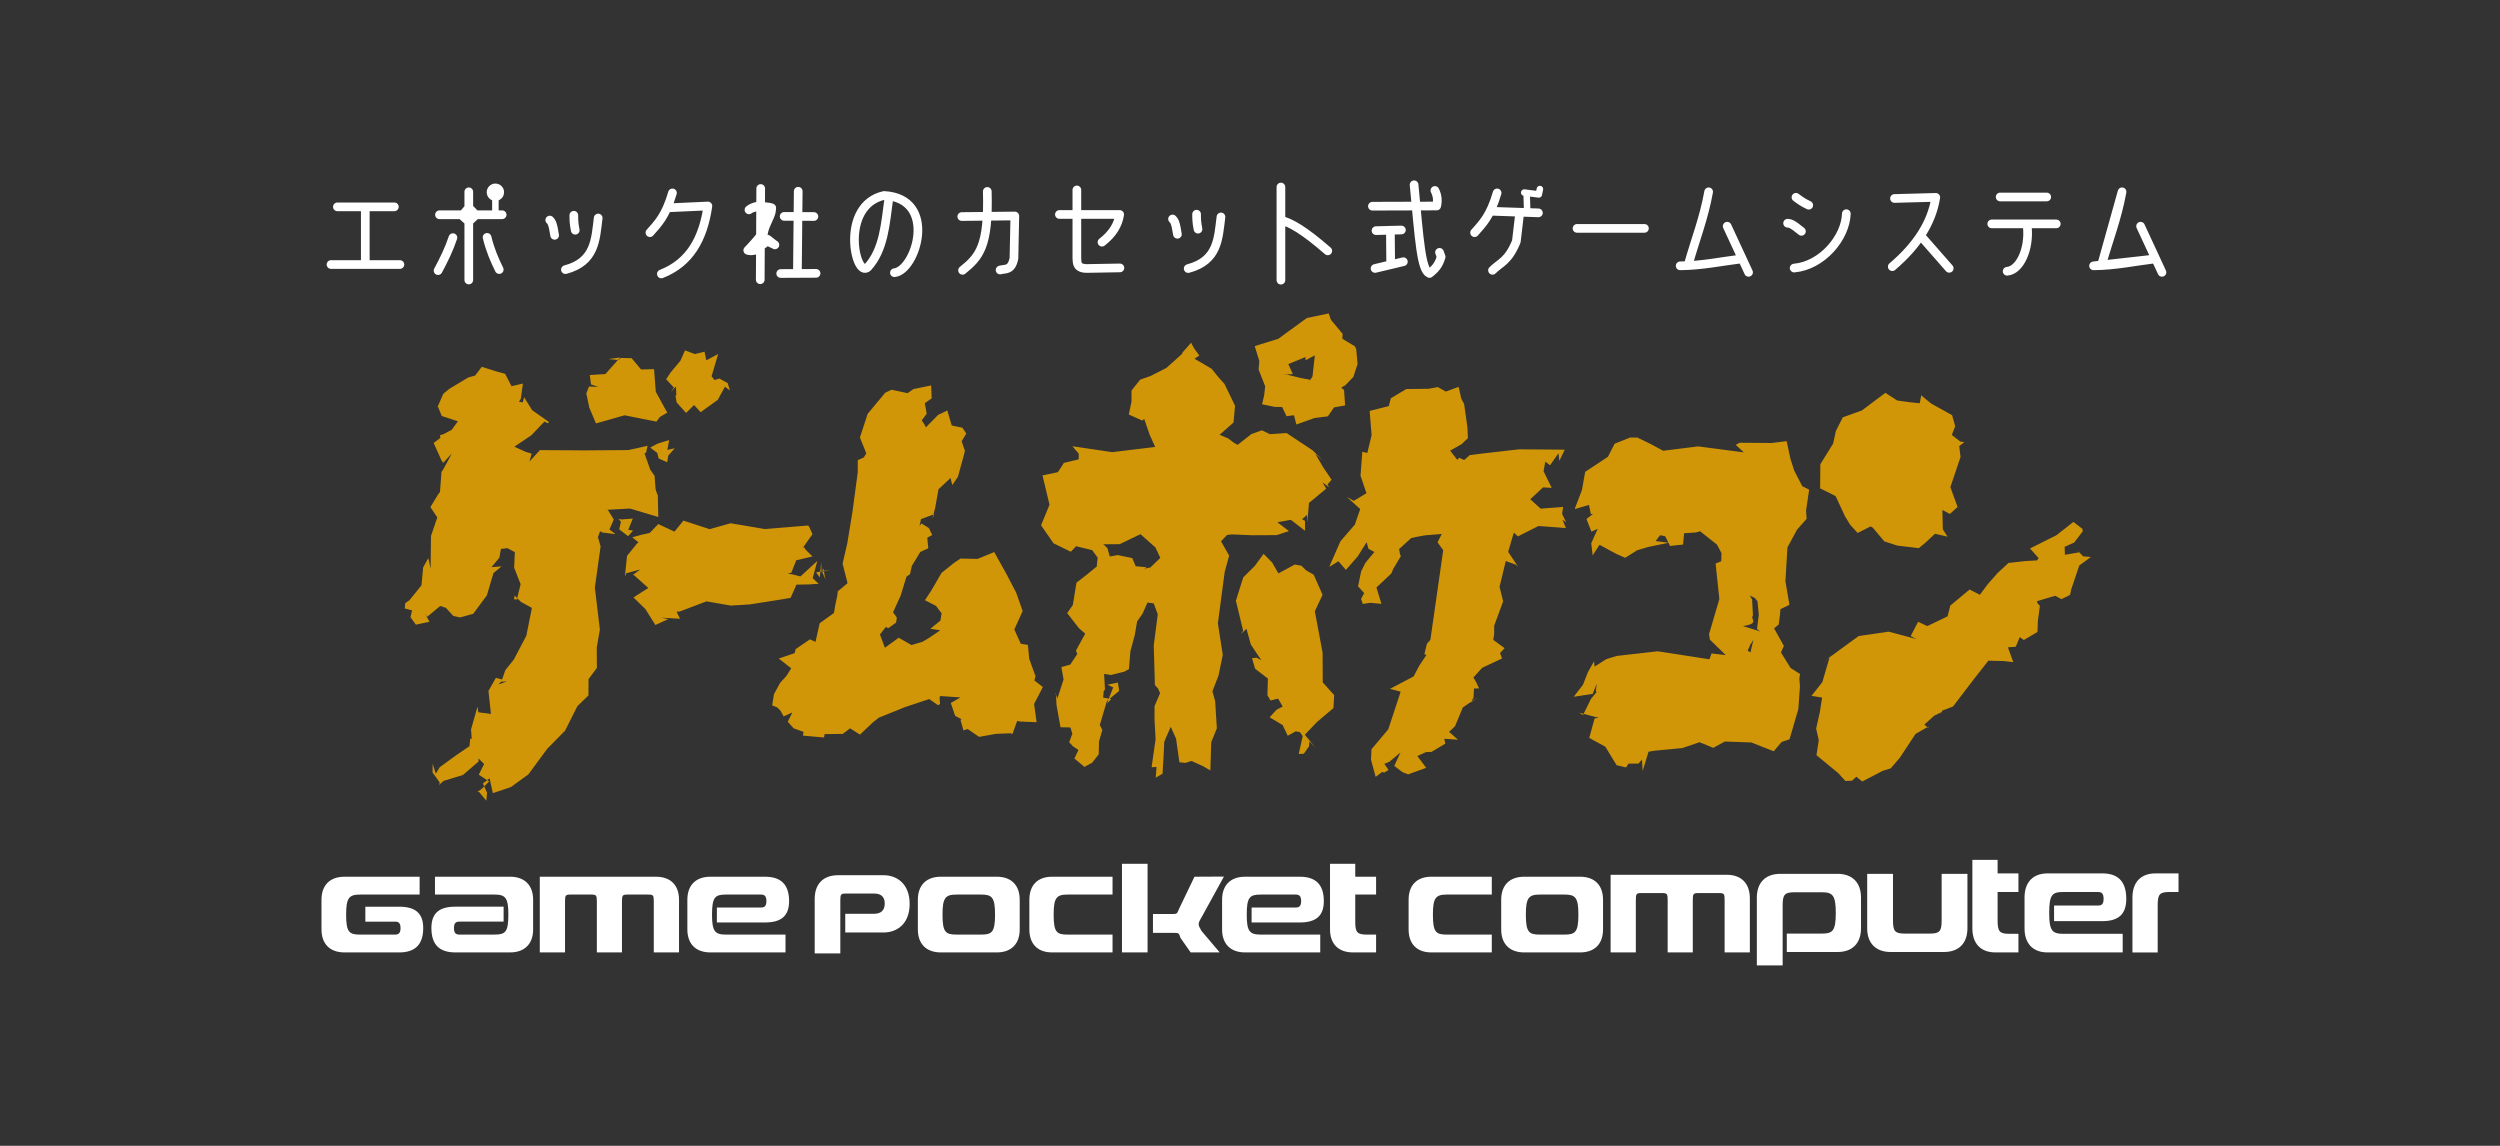 <?xml version="1.0" encoding="UTF-8" standalone="no"?>
<!-- Created by ERK -->

<svg
   height="220"
   viewBox="0 0 576 263.999"
   width="480"
   version="1.1"
   id="svg11"
   sodipodi:docname="gamepock-w.svg"
   inkscape:version="1.4 (86a8ad7, 2024-10-11)"
   xmlns:inkscape="http://www.inkscape.org/namespaces/inkscape"
   xmlns:sodipodi="http://sodipodi.sourceforge.net/DTD/sodipodi-0.dtd"
   xmlns="http://www.w3.org/2000/svg"
   xmlns:svg="http://www.w3.org/2000/svg">
  <rect x="0" y="0" width="576" height="263.999" fill="#333333" stroke="none"/>
  <defs
     id="defs11" />
  <sodipodi:namedview
     id="namedview11"
     pagecolor="#ffffff"
     bordercolor="#000000"
     borderopacity="0.25"
     inkscape:showpageshadow="2"
     inkscape:pageopacity="0.0"
     inkscape:pagecheckerboard="true"
     inkscape:deskcolor="#d1d1d1"
     inkscape:zoom="3.6629437"
     inkscape:cx="232.87281"
     inkscape:cy="98.691116"
     inkscape:window-width="3840"
     inkscape:window-height="2066"
     inkscape:window-x="-11"
     inkscape:window-y="-11"
     inkscape:window-maximized="1"
     inkscape:current-layer="g11" />
  <g
     transform="translate(73.451,24.915)"
     id="g11"
     inkscape:label="Logo">
    <path
       id="path1"
       style="fill:#ffffff"
       d="m 380.984,173.199 v 15.785 c 0,3.452 1.892,5.538 5.306,5.538 h 5.306 v -4.287 h -2.105 c -2.267,0 -2.695,-0.556 -2.695,-3.089 v -6.541 h 4.8 v -4.289 h -4.8 v -3.117 z m -195.933,0.898 v 20.426 h 5.897 v -20.426 z m 47.932,0 v 15.12 c 0,3.306 1.895,5.306 5.309,5.306 h 5.306 v -4.106 h -2.107 c -2.267,0 -2.693,-0.534 -2.693,-2.96 v -6.265 h 4.8 v -4.109 h -4.8 v -2.986 z m 165.328,2.217 c -3.414,0 -5.309,2.089 -5.309,5.541 v 7.127 c 0,3.453 1.895,5.541 5.309,5.541 h 17.304 v -4.287 h -13.704 c -2.56,0 -3.227,-0.782 -3.227,-4.791 0,-4.232 0.693,-4.842 3.227,-4.842 h 8.053 c 0.853,0 1.252,0.417 1.252,1.559 0,1.308 -0.506,1.559 -1.28,1.559 h -10.132 v 3.593 h 11.119 c 3.6,0 5.52,-1.476 5.52,-5.123 0,-4.038 -1.92,-5.876 -5.52,-5.876 z m 24.862,0 c -3.413,0 -5.309,2.089 -5.309,5.541 v 12.67 h 5.815 v -10.833 c 0,-2.534 0.426,-3.089 2.693,-3.089 h 2.107 v -4.289 z m -86.421,0.103 c -3.49,0 -5.428,2.068 -5.428,5.482 v 15.612 h 5.946 v -13.795 c 0,-2.505 0.436,-3.056 2.754,-3.056 h 6.19 c 2.536,0 3.3,0.606 3.3,4.763 0,4.24 -0.764,4.765 -3.3,4.765 h -7.99 v 4.24 h 11.7 c 3.463,0 5.4,-2.065 5.4,-5.48 v -7.048 c 0,-3.414 -1.937,-5.482 -5.4,-5.482 z m 19.995,0.002 v 12.527 c 0,3.414 1.935,5.48 5.426,5.48 h 12.246 c 3.49,0 5.426,-2.066 5.426,-5.48 v -12.527 h -5.944 v 10.711 c 0,2.506 -0.437,3.056 -2.756,3.056 h -5.7 c -2.317,0 -2.754,-0.55 -2.754,-3.056 v -10.711 z m -59.114,0.218 v 17.887 h 5.812 v -12.145 c 0,-1.367 0.161,-1.53 1.254,-1.53 h 4.826 c 1.067,0 1.254,0.163 1.254,1.53 v 12.145 h 5.787 v -12.145 c 0,-1.367 0.188,-1.53 1.254,-1.53 h 4.826 c 1.093,0 1.254,0.163 1.254,1.53 v 12.145 l 5.815,-0.002 v -12.443 c 0,-3.392 -1.896,-5.442 -5.309,-5.442 z m -177.989,0.098 c -3.465,0 -5.388,2.055 -5.388,5.456 v 12.562 h 5.902 v -12.26 c 0,-1.372 0.163,-1.535 1.273,-1.535 h 6.497 c 1.543,0 2.463,0.685 2.463,2.304 0,1.618 -0.92,2.358 -2.463,2.358 h -6.633 v 4.308 h 8.852 c 2.951,0 5.984,-1.866 5.984,-6.584 0,-4.718 -3.033,-6.609 -5.984,-6.609 z m 88.898,0.314 -6.785,0.033 -3.525,7.334 c -0.406,0.844 -0.297,1.254 -1.298,1.254 h -4.744 v 4.348 h 4.927 c 0.974,0 1.109,0.106 1.406,1.146 l 2.351,3.359 h 6.696 l -4.188,-4.938 c -0.873,-1.536 -0.964,-1.562 0.227,-3.56 z m -202.617,0.033 c -3.413,0 -5.306,2.002 -5.306,5.309 v 6.825 c 0,3.306 1.893,5.306 5.306,5.306 H 18.539 c 3.6,0 5.52,-1.759 5.52,-5.625 0,-3.494 -1.92,-4.908 -5.52,-4.908 h -7.814 v 3.441 h 6.827 c 0.773,0 1.28,0.24 1.28,1.493 0,1.094 -0.401,1.493 -1.254,1.493 H 9.525 c -2.533,0 -3.227,-0.558 -3.227,-4.612 0,-3.866 0.667,-4.612 3.227,-4.612 H 23.231 v -4.109 z m 20.841,0 v 4.109 h 13.68 c 2.586,0 3.227,0.747 3.227,4.612 0,4.054 -0.694,4.612 -3.227,4.612 h -8.053 c -0.853,0 -1.254,-0.399 -1.254,-1.493 0,-1.253 0.507,-1.493 1.28,-1.493 h 10.16 v -3.441 h -11.147 c -3.6,0 -5.491,1.414 -5.491,4.908 0,3.866 1.891,5.625 5.491,5.625 h 12.64 c 3.387,0 5.309,-2 5.309,-5.306 v -6.825 c 0,-3.307 -1.922,-5.309 -5.309,-5.309 z m 24.15,0 v 17.44 h 5.815 v -11.838 c 0,-1.333 0.159,-1.493 1.252,-1.493 h 4.828 c 1.067,0 1.252,0.16 1.252,1.493 v 11.839 H 69.851 v -11.838 c 0,-1.333 0.186,-1.493 1.252,-1.493 h 4.828 c 1.093,0 1.252,0.16 1.252,1.493 v 11.838 h 5.815 v -12.131 c 0,-3.307 -1.893,-5.309 -5.306,-5.309 z m 39.307,0 c -3.413,0 -5.306,2.002 -5.306,5.309 v 6.825 c 0,3.306 1.893,5.306 5.306,5.306 h 17.306 v -4.106 H 93.823 c -2.56,0 -3.225,-0.747 -3.225,-4.587 0,-4.053 0.692,-4.638 3.225,-4.638 h 8.053 c 0.853,0 1.254,0.4 1.254,1.493 0,1.254 -0.507,1.493 -1.28,1.493 H 91.716 v 3.441 h 11.121 c 3.6,0 5.52,-1.415 5.52,-4.908 0,-3.867 -1.92,-5.627 -5.52,-5.627 z m 53.107,0 c -3.413,0 -5.309,2.002 -5.309,5.309 v 6.825 c 0,3.306 1.896,5.306 5.309,5.306 h 12.879 c 3.387,0 5.28,-2 5.28,-5.306 v -6.825 c 0,-3.307 -1.893,-5.309 -5.28,-5.309 z m 25.612,0 c -3.366,0 -5.231,2.002 -5.231,5.309 v 6.825 c 0,3.306 1.865,5.306 5.231,5.306 h 13.936 v -4.106 h -10.385 c -2.498,0 -3.183,-0.558 -3.183,-4.612 0,-3.866 0.658,-4.612 3.183,-4.612 h 10.385 v -4.109 z m 44.482,0 c -3.414,0 -5.306,2.002 -5.306,5.309 v 6.825 c 0,3.306 1.892,5.306 5.306,5.306 h 17.309 v -4.106 h -13.709 c -2.56,0 -3.227,-0.747 -3.227,-4.587 0,-4.053 0.693,-4.638 3.227,-4.638 h 8.053 c 0.854,0 1.254,0.4 1.254,1.493 0,1.254 -0.507,1.493 -1.28,1.493 h -10.134 v 3.441 h 11.121 c 3.6,0 5.52,-1.415 5.52,-4.908 0,-3.867 -1.92,-5.627 -5.52,-5.627 z m 42.898,0 c -3.365,0 -5.231,2.002 -5.231,5.309 v 6.825 c 0,3.306 1.866,5.306 5.231,5.306 h 13.936 v -4.106 h -10.385 c -2.498,0 -3.183,-0.558 -3.183,-4.612 0,-3.866 0.659,-4.612 3.183,-4.612 h 10.385 v -4.109 z m 21.408,0 c -3.413,0 -5.306,2.002 -5.306,5.309 v 6.825 c 0,3.306 1.893,5.306 5.306,5.306 h 12.881 c 3.387,0 5.278,-2 5.278,-5.306 v -6.825 c 0,-3.307 -1.891,-5.309 -5.278,-5.309 z m -130.8,4.109 h 5.653 c 2.48,0 3.225,0.587 3.225,4.612 0,4.107 -0.745,4.612 -3.225,4.612 h -5.653 c -2.533,0 -3.227,-0.558 -3.227,-4.612 0,-3.866 0.667,-4.612 3.227,-4.612 z m 134.4,0 h 5.653 c 2.48,0 3.227,0.587 3.227,4.612 0,4.107 -0.747,4.612 -3.227,4.612 h -5.653 c -2.533,0 -3.225,-0.558 -3.225,-4.612 0,-3.866 0.665,-4.612 3.225,-4.612 z" />
    <path
       d="m 34.559,18.28 a 1,1 0 0 0 -1,1 v 3.315 l -0.828,0.971 h -4.924 a 1,1 0 1 0 0,2 h 4.637 l 1.115,1.017 v 13.013 a 1,1 0 1 0 2,0 v -13.036 l 1.082,-0.995 h 5.603 a 1,1 0 1 0 0,-2 h -5.692 l -0.993,-1.03 v -3.255 a 1,1 0 0 0 -1,-1 z"
       fill="#666666"
       id="path3"
       inkscape:label="path2"
       style="fill:#ffffff;stroke:none" />
    <circle
       cx="40.689"
       cy="19.376"
       fill="#666666"
       r="1.5"
       id="circle3"
       inkscape:label="circle1"
       style="fill:#ffffff;stroke:#ffffff" />
    <g
       stroke-linecap="round"
       stroke-linejoin="round"
       id="g10"
       inkscape:label="group"
       style="stroke:#ffffff">
      <path
         d="m 40.687,19.202 v 5.272"
         fill="none"
         stroke="#666666"
         stroke-width="1.5"
         id="path4"
         inkscape:label="path3"
         style="stroke:#ffffff" />
      <path
         d="m 56.823,37.207 c 6.898,-1.83 6.92,-6.992 7.55,-11.896 m -5.615,-0.631 c 0.006,0.934 -0.005,1.832 0.325,3.45 m -5.868,-2.346 c 0.349,0.373 0.694,0.616 1.124,3.52 m 26.036,-6.334 9.275,-0.423 c -1.113,7.643 -4.204,13.098 -10.724,15.653 m -2.635,-9.51 c 1.813,-2.072 3.623,-3.776 5.191,-9.16"
         fill="none"
         stroke="#666666"
         stroke-width="2"
         id="path5"
         inkscape:label="path4"
         style="stroke:#ffffff" />
      <path
         d="m 101.822,17.518 a 1,1 0 0 0 -1.004,0.994 l -0.015,3.113 c -0.809,0.17 -1.599,0.462 -2.307,1.021 a 1,1 0 1 0 1.24,1.57 c 0.335,-0.264 0.703,-0.29 1.055,-0.423 l -0.027,5.297 c -0.689,0.837 -1.314,1.575 -2.653,2.982 a 1,1 0 0 0 0.446,1.65 c 0.773,0.226 1.502,0.16 2.183,-0.02 l -0.029,5.821 a 1,1 0 0 0 2,0.012 l 0.037,-7.213 c 0.254,-0.267 0.512,-0.247 0.7,-0.545 0.347,0.282 0.684,0.325 1.099,0.573 a 1.001,1.001 0 1 0 1.023,-1.72 c -0.132,-0.078 -0.738,-0.571 -1.216,-0.937 -0.24,-0.182 -0.385,-0.337 -0.791,-0.486 -0.05,-0.018 -0.157,-0.022 -0.229,-0.037 0.026,-0.04 0.086,-0.085 0.111,-0.125 0.126,-1.184 0.844,-2.396 1.49,-3.996 0.231,-0.574 0.35,-1.054 0.41,-1.89 a 1,1 0 0 0 -0.572,-1.085 c -0.63,-0.286 -1.305,-0.288 -1.97,-0.379 l 0.015,-3.174 a 1,1 0 0 0 -0.996,-1.003 z"
         fill="#666666"
         id="path6"
         inkscape:label="path5"
         style="fill:#ffffff;stroke:none" />
      <path
         d="m 107.219,24.937 6.855,0.031 m -7.649,13.135 8.145,-0.039 m -4.11,-18.922 -0.19,18.79 m 21.054,-17.019 c -0.796,5.74 -1.109,11.643 -4.846,15.762 -2.879,2.656 -6.535,-14.225 3.762,-16.56 12.517,0.71 7.378,17.296 2.384,17.799 m 15.516,-12.938 12.225,-0.128 -0.2,9.756 c -0.573,2.896 -2.029,2.354 -3.195,2.69 m -8.65,0.074 c 3.904,-3.147 6.04,-5.552 5.703,-18.181 m 16.612,5.311 h 13.885 c -0.34,2.388 -1.661,4.526 -4.074,6.385 m -5.789,-12.039 v 15.686 c 0.058,1.1 -0.105,2.511 2.607,2.408 l 7.313,-0.127 m 15.731,0.15 c 6.898,-1.83 6.921,-6.992 7.55,-11.896 m -5.615,-0.63 c 0.006,0.933 -0.005,1.831 0.325,3.45 m -5.868,-2.347 c 0.35,0.373 0.694,0.617 1.125,3.52 m 23.833,-3.22 c 2.166,0.46 5.409,2.336 10.811,7.047 m -10.796,6.753 v -21.462 m 21.69,18.762 6.52,-1.558 m -2.991,-7.26 0.068,7.343 m -3.377,-7.24 5.847,-0.147 m 2.922,-10.418 c 1.226,12.964 1.647,19.646 3.546,20.44 1.43,-1.105 2.159,-2.04 2.692,-3.842 l -0.379,-1.034 m -15.459,-10.627 14.804,-0.045 c 0.277,-1.194 0.201,-2.388 -0.411,-3.582 m 19.498,5.549 -0.73,6.192 c -1.876,4.603 -3.669,4.84 -5.491,6.66 m -0.31,-13.61 10.887,0.368 m -14.708,4.564 c 1.813,-2.073 3.623,-3.777 5.191,-9.161 m 18.414,8.174 h 15.53 m 19.06,-0.501 4.93,10.629 m -1.69,-3.082 c -4.66,0.576 -9.057,1.532 -14.069,1.582 m 6.56,-17.054 c -1.095,6.14 -3.142,11.243 -4.713,16.865 m 24.414,0.704 c 6.476,-0.574 11.856,-7.03 12.023,-12.529 m -11.606,-3.776 c 0.747,0.56 1.455,1.112 2.943,1.829 m -4.867,4.143 c 0.51,0.045 0.928,-0.004 3.186,1.87 m 27.593,1.152 6.456,7.37 m -12.606,-16.09 9.51,-0.255 c -0.921,5.892 -4.398,11.192 -10.023,15.965 m 31.116,-9.172 c 0.512,5.087 -1.694,9.991 -4.651,10.23 m -3.546,-10.914 h 14.867 m -12.932,-6.2 h 10.734 m 17.352,-1.193 -4.707,16.846 c 1.57,-5.614 3.612,-10.712 4.707,-16.846 z m -4.707,16.846 -1.854,0.209 c 5.012,-0.05 9.41,-1.005 14.07,-1.582 z m 8.976,-8.92 4.93,10.629 z"
         fill="none"
         stroke="#666666"
         stroke-width="2"
         id="path7"
         inkscape:label="path6"
         style="stroke:#ffffff" />
      <path
         d="m 27.48,37.438 c 1.303,-2.432 2.532,-4.91 3.424,-7.602 m 7.87,-0.061 c 0.73,2.986 1.742,5.262 2.801,7.419"
         fill="#ff0066"
         fill-opacity="0.437"
         stroke="#666666"
         stroke-width="2"
         id="path8"
         inkscape:label="path7"
         style="stroke:#ffffff" />
      <path
         d="m 4.285,22.74 h 13.123 z m 6.426,0.147 v 13.002 z m -7.898,13.143 H 18.69 Z"
         fill="#ff00ff"
         stroke="#666666"
         stroke-width="2"
         id="path9"
         inkscape:label="path8"
         style="stroke:#ffffff" />
      <path
         d="m 277.73,19.452 3.364,0.424 0.247,-1.23 m -3.042,1.283 0.104,3.608"
         fill="none"
         stroke="#666666"
         stroke-width="1.5"
         id="path10"
         inkscape:label="path9"
         style="stroke:#ffffff" />
    </g>
    <path
       d="m 36.921,157.542 -0.397,0.004 1.024,-0.71 1.705,-1.709 -2.39,-1.55 1.226,-2.467 -1.306,-1.295 0.035,0.72 -3.612,3.11 -4.444,1.351 -1.058,0.942 0.168,-0.559 -1.662,-2.313 0.025,-2.039 0.718,2.317 0.91,-1.492 3.766,-2.743 3.098,-2.102 0.157,-1.697 0.355,-0.018 -0.163,-2.138 1.487,-5.261 0.195,1.302 2.905,0.376 -0.57,-5.289 1.712,-3.019 1.645,0.435 -1.072,1.096 1.942,-0.705 -1.254,0.057 0.904,-2.645 1.941,-2.418 2.907,-5.526 1.28,-6.399 -2.545,-1.41 -1.42,-1.433 -0.162,0.876 0.836,-0.024 -0.119,-0.197 0.811,-3.28 -1.485,-3.8 0.156,-3.593 -1.698,-0.916 -1.504,0.175 -0.38,2.056 -1.8,2.143 2.325,-0.175 -1.865,1.54 -1.52,5.131 -3.152,4.258 -3,0.834 -1.601,-0.353 -1.773,-1.96 -0.016,0.077 -1.2,-0.402 -3.017,2.495 -0.538,-0.813 1.067,1.962 -3.13,0.656 -1.238,-1.708 0.362,-1.587 -1.675,-0.423 0.093,-1.216 0.988,-0.705 2.758,-3.423 0.389,-4.13 1.2,-2.15 0.518,2.465 0.088,-7.555 1.454,-4.276 -1.589,-2.37 1.715,-2.834 0.492,-0.66 0.352,-4.677 0.291,-0.324 2.091,-3.863 -2.01,2.173 -0.432,-0.695 -1.75,-3.905 1.535,-1.155 -0.074,-0.621 0.821,-0.255 1.87,-0.985 1.436,-1.975 -3.73,-1.228 -0.926,-2.305 -0.166,0.52 1.457,-3.328 1.406,-1.15 4.358,-2.616 1.58,-0.434 1.52,-2.017 3.232,1.032 2.15,0.584 1.466,2.856 2.628,-0.61 -0.492,3.528 -0.435,0.65 0.898,0.164 0.298,-1.196 1.845,2.98 3.88,2.728 -0.198,0.29 -0.849,-0.37 -2.99,3.125 -3.923,2.65 2.59,1.181 1.381,0.425 -0.492,1.82 2.402,-2.639 10.183,0.063 10.176,-0.071 2.139,-0.461 2.302,-0.53 -0.338,1.604 -0.375,0.113 1.32,3.75 1.017,1.468 0.227,3.059 0.445,1.381 0.066,-0.27 0.112,5.302 -6.515,-1.945 -5.366,0.292 1.417,3.053 -2.755,-1.958 1.558,-1.134 1.41,2.254 -1.002,2.317 1.413,1.08 -3.018,-0.376 -0.545,-0.291 -0.499,1.346 0.613,2.14 -1.323,9.491 1.152,9.659 -0.72,4.198 0.036,4.646 -1.925,2.587 -0.02,3.762 -2.548,2.465 -2.835,5.643 -4.114,4.181 -4.348,5.9 -4.032,2.923 -4.138,1.391 -0.774,-3.408 -1.53,1.188 0.958,2.119 -0.162,1.86 z m 316.32,-2.577 -1.526,0.047 -1.649,-1.819 -5.001,-4.117 0.529,-3.44 -0.601,-2.684 0.855,-3.842 0.57,-3.64 1.512,0.589 -4.011,-0.651 2.492,-3.15 1.74,-5.932 -1.529,1.756 1.319,-1.459 5.3,-3.875 1.56,-1.118 6.9,-1.015 6.366,1.699 -1.297,-0.682 1.717,-3.292 2.109,0.994 4.671,-2.239 0.639,-2.494 4.444,-3.693 2.36,1.212 1.767,-2.373 2.353,-2.672 2.482,-2.289 4.02,-0.446 2.541,-0.132 0.383,-0.522 -1.989,-2.234 6.102,-3.058 3.893,-3.06 2.083,1.598 0.068,0.576 -1.973,2.577 -2.219,1.001 0.004,-0.324 0.081,2.149 3.342,-0.576 -0.515,-0.432 1.412,1.374 1.749,0.136 -2.684,1.967 -1.836,5.455 -0.294,1.323 -1.971,0.969 -1.458,-0.778 -4.128,1.233 -0.019,0.338 0.633,0.78 -0.464,3.463 -0.091,2.519 -3.129,1.861 -3.003,-2.141 2.319,0.826 -1.182,2.851 -1.808,0.152 1.23,3.4 -2.201,-0.241 -3.538,-0.086 -3.449,4.399 -4.687,6.15 -2.552,0.981 -0.009,0.302 -1.734,0.806 -2.324,2.09 0.916,0.764 0.01,-0.307 -1.58,0.898 -1.382,0.808 -3.594,5.451 -2.106,2.462 -1.838,0.564 -4.731,2.467 -1.354,-1.107 z m -158.876,-1.595 -1.533,0.88 0.184,-2.46 -1.138,0.065 0.918,-6.477 -0.249,-4.565 0.01,-3.034 1.272,-2.981 -0.457,-1.073 -0.733,-0.808 -0.265,-9.132 0.924,-7.176 -0.933,-2.505 -1.443,-0.188 -1.112,2.523 -1.277,1.843 -0.531,3.118 -1.011,3.724 -0.331,4.122 -1.089,0.596 -2.298,0.569 -0.752,0.188 -1.585,-0.243 0.199,3.602 -0.296,0.376 -0.126,1.471 1.855,0.352 -0.985,1.024 1.449,-3.714 -1.306,-0.629 2.381,-0.489 0.296,1.915 -2.823,2.325 -1.633,5.527 0.574,1.167 -0.759,2.627 -0.074,2.968 -1.498,1.93 -1.792,0.96 -2.305,-1.915 0.935,-1.985 -1.28,-0.842 -0.857,-0.952 0.729,-1.93 -0.446,-1.453 -2.285,-0.051 -0.925,-5.129 -0.126,-2.663 -0.126,-0.01 0.474,1.148 1.407,-4.358 -0.503,-2.852 2.039,-0.565 1.626,-2.442 -0.312,-0.789 2.139,-3.905 -1.475,-1.288 -2.682,-3.447 1.304,-1.86 0.835,-5.148 2.148,-1.657 2.524,-2.063 0.206,-2.052 -1.253,-1.722 -3.717,-0.907 -1.206,1.276 -3.985,-1.945 -2.874,-4.152 1.945,-4.738 -1.611,-6.75 3.541,-0.749 1.375,-2.111 -0.323,0.053 0.232,-0.789 -0.243,0.795 3.746,-0.903 0.02,-1.313 -1.465,-1.706 9.168,1.36 9.906,-1.198 -1.281,-2.842 -1.249,-3.624 -0.437,0.394 -3.104,-1.406 0.617,-2.982 0.001,-2.537 2.002,-2.507 2.442,-0.863 3.6,-1.843 3.76,-3.369 -0.204,-0.01 2.125,-2.43 0.724,1.343 1.179,1.61 -1.116,0.754 -0.402,-0.252 4.351,2.547 1.46,1.817 1.515,1.703 2.424,5.013 -0.352,3.85 -3.201,2.828 1.942,0.835 1.377,1.026 0.825,0.464 3.165,-2.48 2.439,-0.869 1.82,0.883 3.86,-0.25 5.981,3.968 2.382,2.3 -1.755,-1.51 1.779,3.068 1.981,2.925 -0.951,1.11 0.442,0.656 -1.587,-1.145 0.859,1.429 -3.976,3.301 -0.379,4.531 -0.06,-1.791 -1.145,1.013 0.663,0.36 0.016,2.29 -3.277,-2.522 -3.098,0.563 2.659,2.033 -2.808,0.93 -5.643,0.033 -4.709,-0.196 -1.09,0.13 -1.397,1.465 1.876,3.288 -1.029,3.772 -1.569,11.818 1.129,7.291 -0.983,4.757 -1.401,3.627 0.631,2.244 0.387,6.289 -1.289,3.204 -0.208,6.501 -1.722,-1.001 -2.625,-1.189 -1.377,0.456 -1.408,-0.154 -0.766,-5.429 -1.449,-3.239 0.61,-1.757 -0.312,2.093 -1.2,2.716 -0.377,0.955 -0.137,3.021 -0.269,4.534 z m -3.836,-47.333 1.059,-0.201 2.295,-2.219 -1.122,-2.413 -0.685,-0.591 -2.759,-2.459 -4.782,2.303 -3.86,0.027 0.029,0.046 0.126,0.02 0.869,0.804 0.539,1.955 1.824,-0.338 3.35,0.698 0.809,1.883 2.449,0.221 -0.636,0.644 z m 54.949,46.557 -1.978,1.472 -1.067,-3.924 0.107,-2.43 3.866,-4.592 3.207,-9.74 1.118,1.454 -3.932,-1.038 5.449,-2.861 1.293,-2.471 1.662,-2.489 -0.476,-0.169 0.592,-2.424 0.788,-0.863 1.476,-10.292 1.48,-10.372 -1.31,-1.829 0.986,-1.914 -3.796,0.303 -1.823,0.323 -1.449,0.329 -2.768,2.523 0.179,1.016 0.218,0.622 -1.766,2.958 -0.408,1.011 -3.447,3.245 1.158,3.771 -2.526,-0.243 -1.771,0.25 -0.405,-1.146 0.725,-1.339 -1.417,-1.564 0.722,-3.469 0.979,-1.947 2.065,-2.497 -1.354,-0.732 -0.443,-1.523 -2.037,3.264 -2.729,3.117 -1.721,-1.989 -2.123,1.29 2.584,-5.893 3.32,-3.843 1.239,-3.583 -3.102,-2.79 1.608,0.902 2.93,-1.757 -1.37,-4.029 0.416,-5.521 1.453,0.34 -0.407,0.358 1.092,-4.521 -0.449,-5.59 4.408,-1.11 0.468,-1.798 3.559,-2.134 5.153,-0.064 2.127,-0.386 1.937,1.088 -1.556,0.488 4.399,-1.631 0.631,2.752 0.64,1.194 0.764,5.394 0.105,2.472 -1.428,1.379 -2.66,1.51 1.897,2.43 -1.424,1.214 1.589,-2.017 1.548,0.692 1.152,0.034 -3.585,1.563 3.341,-2.886 2.672,-0.345 8.695,-0.996 10.513,0.08 -1.229,2.571 -0.207,-1.758 -1.94,2.775 -1.099,-0.819 -0.401,2.198 1.873,3.834 -1.991,-0.109 -2.941,2.732 2.385,2.166 5.186,-0.394 -0.241,1.596 0.935,1.951 -0.855,-0.622 0.79,1.935 -6.31,-0.47 -4.738,2.396 -0.933,-0.873 -0.466,1.53 -0.847,2.904 2.342,3.515 -0.531,-0.546 -2.364,-0.854 -1.434,5.943 0.835,3.344 -2.073,5.617 -0.006,2.007 -0.22,1.241 2.636,1.922 -1.048,1.12 0.446,1.258 -4.575,2.143 -2.016,2.236 0.612,1.037 0.686,1.473 -1.165,0.029 -0.114,2.123 -0.659,1.156 1.701,-1.309 -3.512,2.402 -1.779,4.305 -1.37,1.316 2.041,1.798 -3.159,-0.208 0.252,1.113 -3.191,1.913 -1.281,0.048 -1.987,0.894 2.04,2.727 -4.143,1.499 -1.326,-0.508 -1.881,-1.442 1.427,-3.084 -2.574,2.152 -1.149,0.462 0.981,1.424 -1.004,0.594 -1.045,-0.327 z m 58.583,-1.587 -2.306,0.019 -0.565,0.875 -2.171,-0.513 -2.595,-4.254 -3.715,-2.035 1.243,-4.509 0.967,-0.122 -4.561,-1.18 0.92,0.546 1.825,-3.722 1.304,-1.584 -0.189,-0.28 0.239,-1.633 -0.973,2.351 -4.349,0.646 2.132,-2.764 1.128,-2.877 1.433,-2.534 0.108,1.237 2.683,-1.717 2.455,-0.747 9.424,-1.069 11.906,1.845 0.498,-1.348 3.251,0.376 -3.644,-3.55 -0.195,-1.267 2.376,-8.094 -0.864,-8.166 1.304,-0.561 0.046,-1.864 -1.037,-1.955 -3.881,-3.07 -0.972,0.273 -2.716,0.19 -0.244,2.598 -2.991,0.325 -1.13,-2.242 -1.172,-0.236 -1.019,1.35 3.031,0.39 -4.74,0.964 -2.563,0.776 -2.755,1.726 -2.033,-0.9 -3.87,-2.092 -1.582,2.438 -0.33,-2.803 1.493,-3.32 -1.45,0.657 -1.138,-2.924 1.498,-1.159 -0.501,0.018 -0.423,-2.1 -3.299,0.975 1.676,-4.396 0.75,-4.203 5.234,-3.455 1.546,-3.019 3.583,-1.433 h 1.631 l 3.134,1.518 2.841,1.534 8.065,-1.007 10.519,1.382 -1.87,-1.742 0.917,-0.48 7.327,0.06 3.489,-0.426 0.861,4.018 0.889,2.775 1.848,3.587 1.583,0.79 -0.714,4.882 0.141,1.84 -2.212,2.499 -2.211,4.086 -0.47,7.782 0.931,5.444 -2.079,1.013 -0.108,1.294 -0.29,2.244 -1.065,0.872 2.252,4.054 -0.668,1.5 2.21,3.571 2.185,1.397 -0.162,1.063 0.142,1.775 -0.364,5.222 -2.043,6.991 -1.824,0.609 -1.812,2.144 -5.143,-2.028 -6.12,-0.222 -2.671,1.458 -3.158,-1.298 -3.94,1.342 -6.386,0.612 -1.42,0.234 -1.361,4.445 -0.143,-2.63 z m 24.789,-26.259 3.161,2.035 -2.184,-1.239 0.698,-3.02 -1.358,2.11 -1.478,-1.629 2.032,0.89 -0.57,1.223 z m 3.248,-4.178 -0.729,-0.544 0.406,-3.314 -0.302,-3.103 -0.615,-0.755 -1.163,-0.554 0.543,0.918 0.188,3.705 c -0.768,0.802 1.777,1.776 -2.304,2.406 l 2.673,0.828 z m -105.148,28.17 -1.171,0.053 0.914,-4.103 -0.611,-0.909 -0.988,-0.203 -1.848,1.025 -1.179,-2.466 -2.994,-1.79 1.598,-1.748 1.416,-0.72 -1.062,-1.842 -1.756,0.439 -0.704,-1.222 0.105,-3.837 -2.942,-2.255 -0.717,-2.433 1.068,-0.116 1.072,0.581 -2.418,-3.627 -0.988,-3.595 -1.33,1.194 0.56,-0.759 -1.677,-6.917 1.692,-5.379 2.621,-2.583 2.083,-2.839 1.977,2.021 1.42,2.481 3.774,-2.042 1.491,0.262 1.151,1.093 1.725,1 2.037,4.625 -1.786,3.795 1.792,9.518 0.034,6.862 2.638,2.934 -0.183,2.994 -3.821,3.236 -2.76,2.893 2.414,2.946 -1.355,-1.426 -0.092,1.155 z m -110.542,-3.739 -4.858,-0.433 0.136,-0.859 -2.278,-0.823 -1.361,-1.513 1.059,-2.138 -2.004,0.906 -0.735,-1.321 -0.732,-0.745 -1.179,-0.474 0.408,-2.569 1.431,-2.629 1.435,-1.575 1.978,-3.134 -0.699,1.484 -3.024,-2.36 3.647,-1.257 0.245,-0.93 3.29,-2.245 1.279,0.584 0.952,-4.29 3.297,-2.365 0.278,-1.709 0.509,-2.382 0.082,-0.889 2.263,-1.89 -1.144,-4.508 1.077,-4.644 1.187,-7.223 1.224,-9.12 0.012,-2.852 1.383,-0.62 0.582,-0.94 -1.474,-3.656 1.778,-5.439 4.051,-4.88 1.477,-0.691 3.671,0.795 1.365,-0.947 4.071,-0.84 0.124,2.974 -1.586,1.125 0.44,2.42 -1.149,1.538 0.608,0.91 0.355,0.693 2.809,-2.863 2.116,-1.021 1.023,3.458 2.454,0.51 0.9,1.346 -1.067,1.774 0.75,2.192 -0.202,0.875 -1.416,5.147 -1.299,1.883 -0.592,-2.516 2.163,-0.622 -1.99,1.533 -2.742,2.563 -0.795,4.37 -0.65,2.556 0.468,-1.184 -3.071,1.149 -0.345,1.64 0.437,-0.657 1.737,1.079 0.768,1.591 -1.147,0.621 0.239,2.44 -1.841,0.846 -1.953,3.217 -0.422,1.916 -0.806,0.534 -1.351,4.421 -1.746,3.807 0.869,1.223 -0.168,1.157 -1.792,1.289 -0.589,-0.273 -1.342,1.73 1.141,3.052 3.178,-2.309 2.951,1.687 2.55,-0.759 1.495,-0.885 2.583,-1.757 -2.282,-0.355 2.317,-1.875 0.269,-1.68 -1.285,-1.713 -2.553,-1.311 1.476,-2.234 2.355,-4.062 2.896,-2.315 1.474,-0.981 3.946,0.075 3.821,-1.57 2.841,5.102 2.209,4.227 1.501,4.257 -1.922,4.249 1.482,3.289 1.647,0.262 0.306,3.195 1.443,4.008 -0.246,0.992 1.944,1.518 -2.022,3.898 0.583,4.209 -3.808,-0.166 -0.667,-0.142 -1.097,3.022 -0.449,-0.171 -3.37,0.136 -3.862,0.691 -2.633,-1.811 -0.977,0.317 -0.667,-2.408 1.588,-1.077 -0.734,1.229 -2.093,-1.093 -1.002,-2.972 2.233,-1.277 -4.608,-0.316 -0.216,0.246 0.113,1.575 -0.451,0.292 0.214,0.161 -2.258,-1.581 -5.547,1.847 -6.09,2.454 -1.452,1.175 -2.866,2.722 -2.284,-1.453 -1.679,1.289 -4.188,0.046 z m -35.897,-27.268 -2.96,1.347 -2.321,-3.691 -2.73,-2.653 3.424,-2.185 -3.223,-2.881 -0.3,-0.151 1.675,-1.229 -3.25,0.869 -0.317,0.828 0.506,-4.828 2.32,-2.862 0.326,-0.259 -1.434,-1.161 2.067,-0.574 3.355,-0.722 -1.799,0.702 2.358,-2.456 3.736,1.742 2.074,-2.536 6.032,1.967 4.827,-1.357 7.911,1.334 9.96,-0.821 0.278,0.384 0.716,1.623 -2.28,3.224 0.351,-0.268 0.32,0.576 1.613,1.599 -3.731,0.868 -1.14,2.862 -0.806,0.249 1.023,0.136 1.884,0.484 3.886,-3.572 -1.073,3.972 1.389,1.303 -2.349,0.142 -2.772,0.045 -1.356,3.044 -2.264,0.391 -7.142,1.123 -4.363,0.268 -5.597,-0.974 -6.246,2.365 -0.656,-0.004 0.791,1.645 -4.316,-0.242 z m 35.741,-11.7 -0.423,1.007 -0.072,-2.519 -0.325,3.588 -0.859,-1.146 3.403,-0.644 -1.986,0.532 0.726,1.685 z m 252.39,-4.654 -4.949,-0.59 -2.996,-0.975 -2.635,-3.135 -0.536,-0.305 -2.967,1.508 -1.707,-1.86 -1.204,-1.968 -2.181,-4.683 -3.562,-1.78 0.053,-5.553 2.955,-4.768 0.615,-2.857 1.598,-3.176 4.413,-1.59 5.403,-4.057 2.732,1.77 2.642,0.365 2.553,0.265 0.326,-1.829 2.281,1.89 4.839,2.686 0.717,2.556 -0.785,2 1.936,1.517 0.95,0.15 -1.179,0.894 0.309,2.512 -2.348,6.952 1.66,4.573 -1.761,1.598 -1.742,-0.897 0.107,4.458 1.09,1.684 -2.892,-0.67 -2.209,2.053 z M 71.262,98.615 69.22,97.05 l 0.39,-1.754 -0.577,-0.687 0.587,0.161 2.74,-0.21 -1.068,2.596 1.12,0.179 z M 80.266,81.579 78.3,80.72 l -0.319,-1.276 -1.627,-1.24 1.696,-0.901 2.68,-0.835 -0.427,2.267 1.716,-0.373 0.554,-0.634 -2.046,2.322 z m -9.823,-10.812 -6.58,1.875 -1.554,-3.677 -0.67,-3.25 0.62,-1.58 2.106,0.1 -1.661,-0.592 -0.257,-2.148 3.576,-0.224 3.407,-3.827 -2.677,0.37 2.265,0.218 0.527,-0.468 2.526,0.046 2.184,2.61 2.986,-0.084 0.4,5.205 2.64,4.827 -1.69,0.98 -0.806,1.077 z m 159.009,0.617 -4.222,1.506 -0.545,-2.139 -1.719,0.225 -1.013,-2.118 -1.715,-0.03 -2.906,-0.6 0.49,-2.115 0.223,-2.024 -1.516,-3.873 0.171,-1.944 -1.06,-3.442 5.429,-1.687 5.393,-3.933 1.183,-0.858 5.042,-1.055 0.497,1.458 2.709,3.25 -0.145,2.435 -0.113,-1.425 3.099,1.87 0.291,0.67 0.313,3.4 -0.976,2.967 -1.828,1.896 -0.966,0.588 0.654,0.534 0.244,3.547 -2.546,0.455 -1.425,2.064 z m -0.44,-9.672 -0.079,0.577 0.054,-0.823 0.499,-4.511 -2.155,1.144 0.012,-0.746 -3.972,1.61 1.045,2.317 -2.655,0.121 1.263,-0.01 3.221,0.791 2.181,0.398 -0.765,1.268 z m -142.548,6.692 -1.846,1.817 -2.174,-2.433 -0.273,-1.606 0.205,0.005 -0.085,-2.07 -1.146,1.272 0.672,-1.001 -1.796,-1.932 1.049,-1.577 2.227,-2.653 1.082,-2.426 2.261,0.861 2.23,-0.549 0.412,1.992 2.736,-1.466 -1.525,5.136 0.674,0.871 1.11,-0.356 1.94,1.075 0.483,1.675 -1.128,-0.861 -1.648,3.03 -3.956,2.84 z"
       fill="#d09607"
       id="path11"
       inkscape:label="path10" />
  </g>
</svg>
